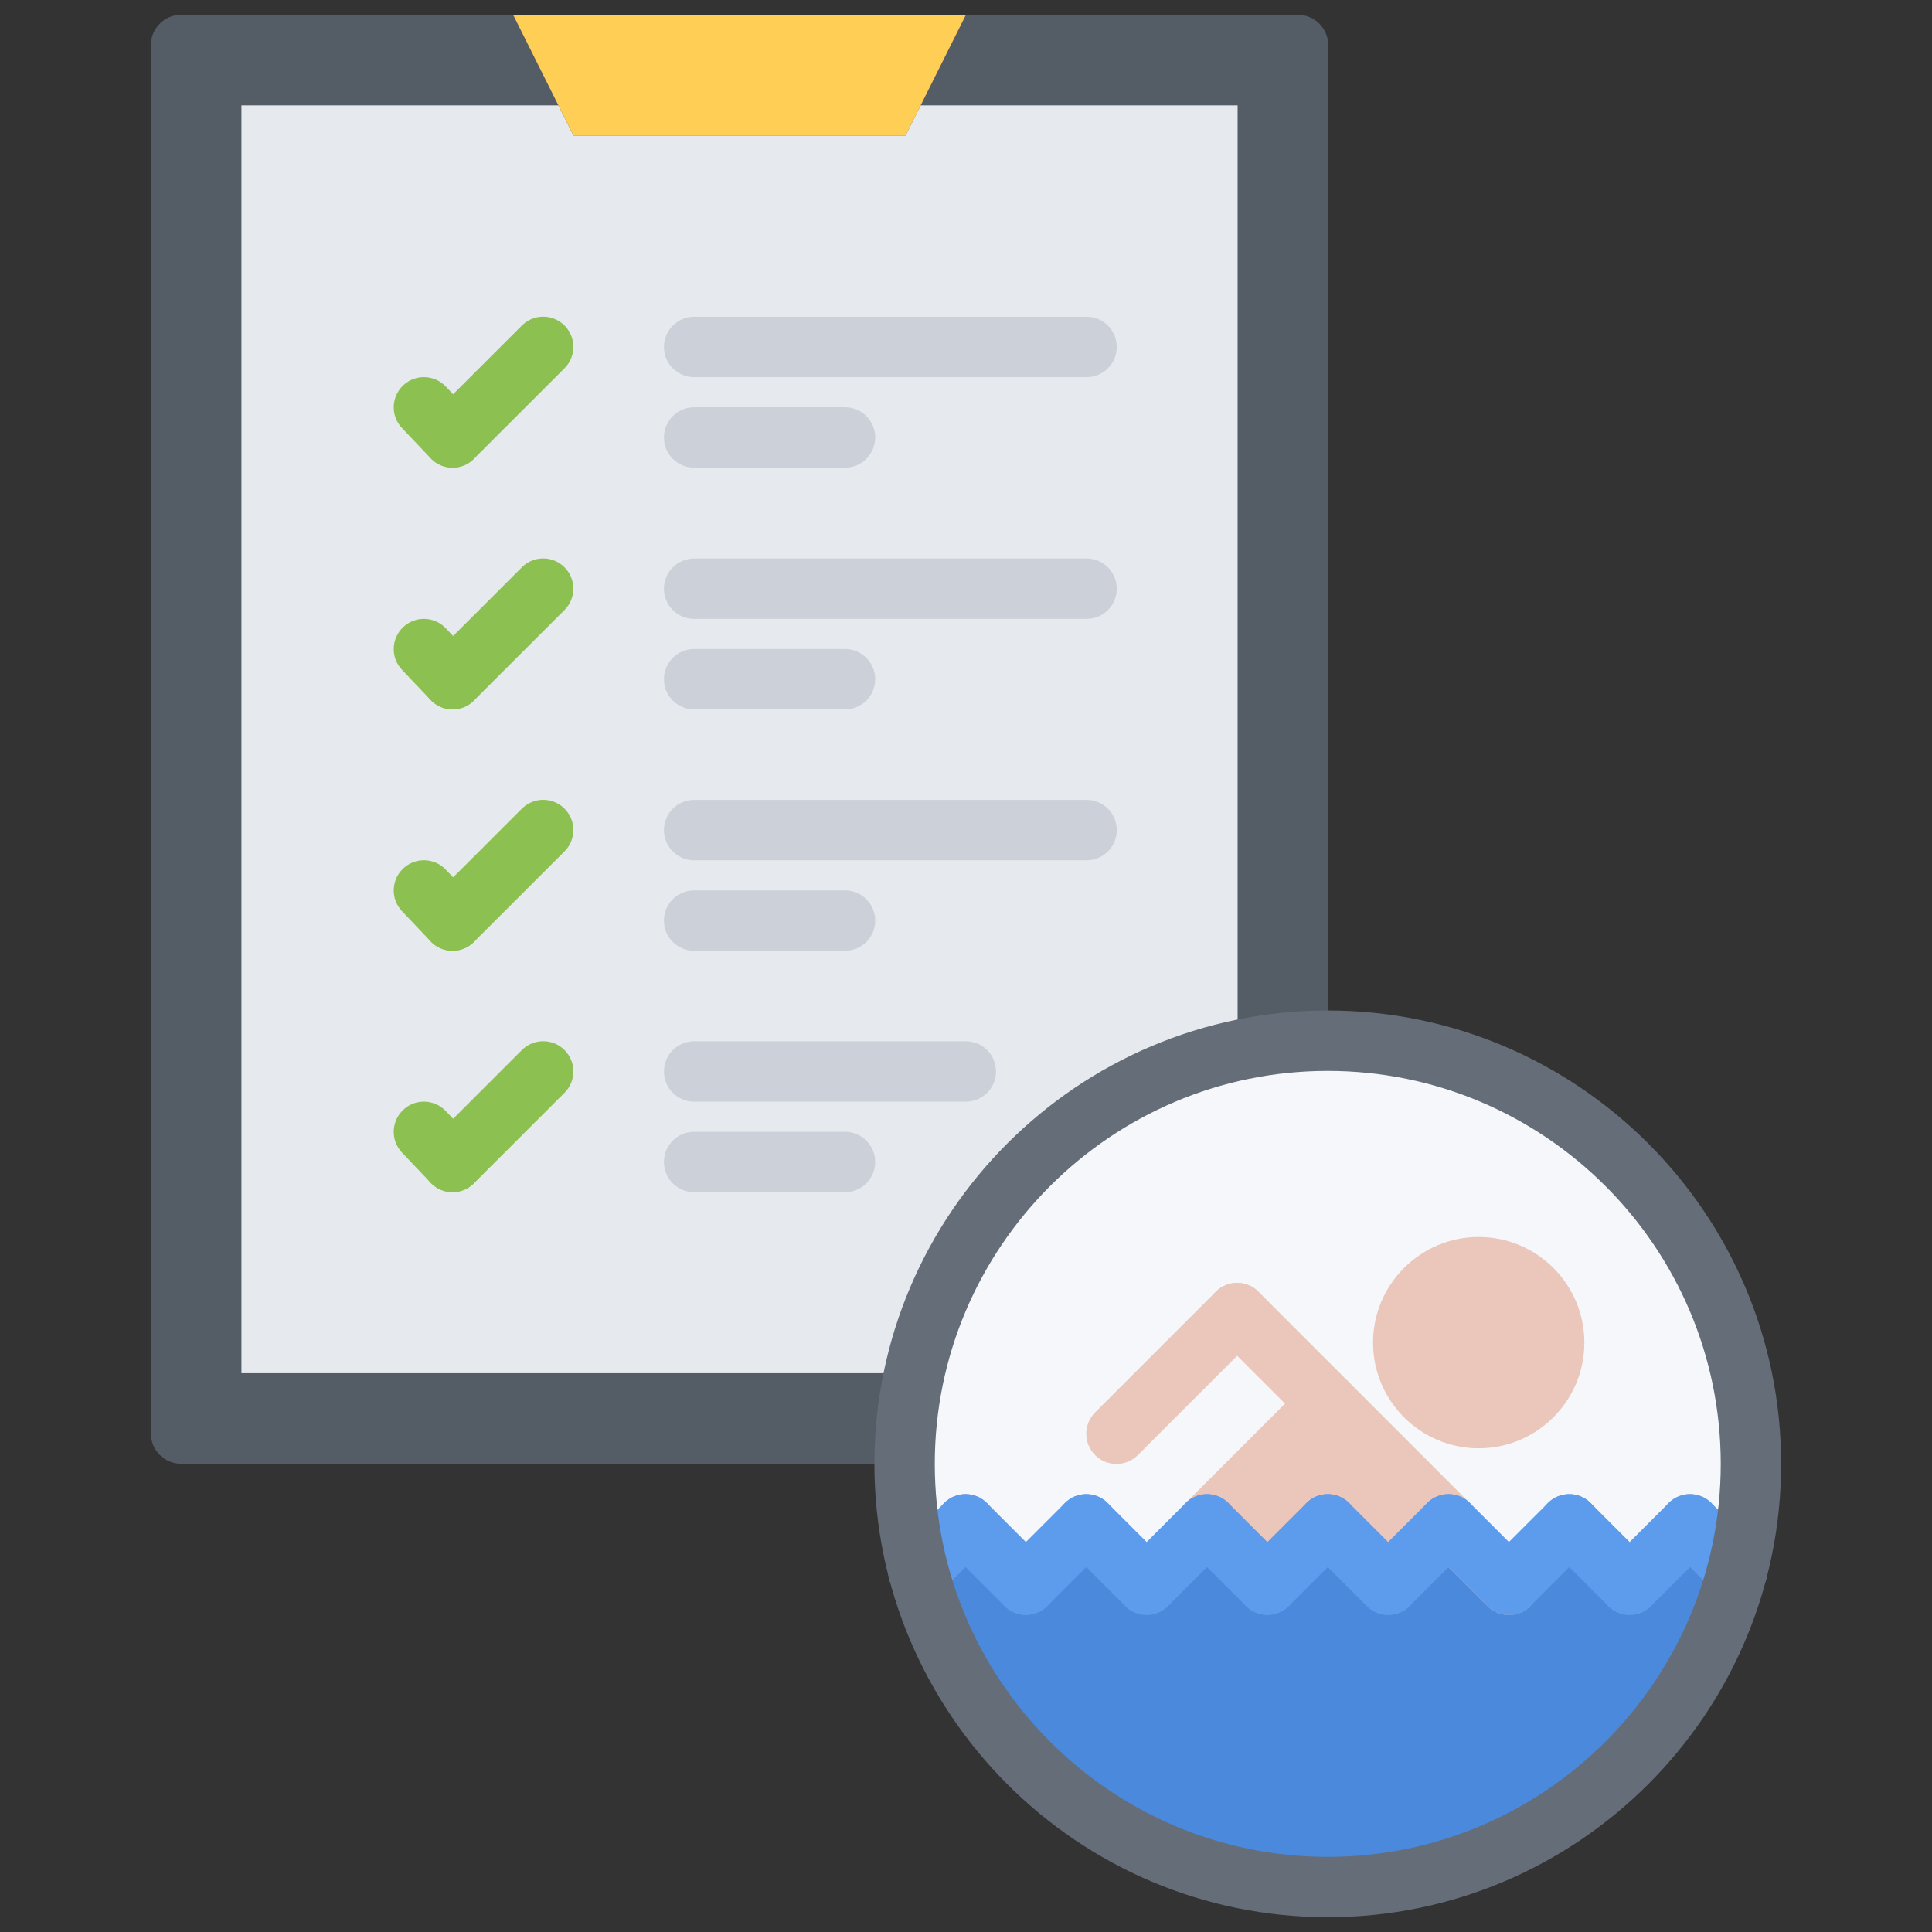 <svg id="icons" enable-background="new 0 0 64 64" height="512" viewBox="0 0 64 64" width="512" xmlns="http://www.w3.org/2000/svg"><rect x="0" y="0" width="64" height="64" fill="#333333" stroke="none"/><g><g><path d="m4.998 47.49c0 .551.45 1 1 1h37c.55 0 1-.449 1-1v-46c0-.549-.45-1-1-1h-37c-.55 0-1 .451-1 1z" fill="#545c66"/></g><g><path d="m18.998 4.49h11l.5-1h10.5v31.311c-5.34 1.148-9.54 5.35-10.71 10.689h-22.29v-42h10.5z" fill="#e6e9ed"/></g><g><path d="m31.998.49-1.5 3-.5 1h-11l-.5-1-1.5-3z" fill="#ffce54"/></g><g><path d="m46.488 44.48c0 1.379 1.12 2.49 2.5 2.49s2.5-1.111 2.5-2.49c0-1.391-1.12-2.5-2.5-2.5s-2.5 1.11-2.5 2.5zm11.51 4.01c0 1.23-.16 2.43-.46 3.561l-1.55-1.561-2 2-2-2-2 2-.01.01-2-2-4-4-3.99 3.99-2 2-2-2-2 2-2-2-1.561 1.561c-.3-1.131-.46-2.33-.46-3.561 0-1.031.11-2.041.32-3 1.17-5.34 5.37-9.541 10.71-10.689.96-.221 1.96-.33 2.99-.33h.01c7.741.009 14.001 6.279 14.001 14.019z" fill="#f5f7fa"/></g><g><path d="m43.979 46.5 4 4-1.991 1.99-2-2-2 2-2-2z" fill="#eac6bb"/></g><g><path d="m53.988 52.49 2-2 1.55 1.561c-1.57 6.02-7.04 10.459-13.55 10.459-6.521 0-11.99-4.439-13.561-10.459l1.561-1.561 2 2 2-2 2 2 2-2 2 2 2-2 2 2 1.99-1.99 2 2 .01-.01 2-2z" fill="#4a89dc"/></g><g><path d="m48.988 41.98c1.38 0 2.5 1.109 2.5 2.5 0 1.379-1.12 2.49-2.5 2.49s-2.5-1.111-2.5-2.49c0-1.39 1.12-2.5 2.5-2.5z" fill="#eac6bb"/></g><g><g><g><g><path d="m14.992 39.492c-.265 0-.528-.104-.725-.311l-.949-1c-.381-.4-.364-1.033.036-1.412.401-.383 1.034-.363 1.413.035l.949 1c.381.4.364 1.033-.036 1.412-.193.186-.441.276-.688.276z" fill="#8cc152"/></g><g><path d="m14.992 39.492c-.256 0-.512-.098-.707-.293-.391-.391-.391-1.023 0-1.414l3.002-3c.391-.391 1.023-.391 1.414 0s.391 1.023 0 1.414l-3.002 3c-.195.196-.451.293-.707.293z" fill="#8cc152"/></g></g></g><g><path d="m31.994 36.494h-9c-.553 0-1-.447-1-1s.447-1 1-1h9c.553 0 1 .447 1 1s-.447 1-1 1z" fill="#ccd1d9"/></g><g><path d="m27.992 39.492h-4.998c-.553 0-1-.447-1-1s.447-1 1-1h4.998c.553 0 1 .447 1 1s-.447 1-1 1z" fill="#ccd1d9"/></g><g><g><g><path d="m14.992 31.496c-.265 0-.528-.104-.725-.311l-.949-1c-.381-.4-.364-1.033.036-1.412.401-.383 1.034-.363 1.413.035l.949 1c.381.4.364 1.033-.036 1.412-.193.186-.441.276-.688.276z" fill="#8cc152"/></g><g><path d="m14.992 31.496c-.256 0-.512-.098-.707-.293-.391-.391-.391-1.023 0-1.414l3.002-3c.391-.391 1.023-.391 1.414 0s.391 1.023 0 1.414l-3.002 3c-.195.195-.451.293-.707.293z" fill="#8cc152"/></g></g></g><g><path d="m35.994 28.498h-13c-.553 0-1-.447-1-1s.447-1 1-1h13c.553 0 1 .447 1 1s-.447 1-1 1z" fill="#ccd1d9"/></g><g><path d="m27.992 31.496h-4.998c-.553 0-1-.447-1-1s.447-1 1-1h4.998c.553 0 1 .447 1 1s-.447 1-1 1z" fill="#ccd1d9"/></g><g><g><g><path d="m14.992 15.492c-.265 0-.528-.104-.725-.311l-.949-1c-.381-.4-.364-1.033.036-1.412.401-.383 1.034-.363 1.413.035l.949 1c.381.4.364 1.033-.036 1.412-.193.186-.441.276-.688.276z" fill="#8cc152"/></g><g><path d="m14.992 15.492c-.256 0-.512-.098-.707-.293-.391-.391-.391-1.023 0-1.414l3.002-3c.391-.391 1.023-.391 1.414 0s.391 1.023 0 1.414l-3.002 3c-.195.196-.451.293-.707.293z" fill="#8cc152"/></g></g></g><g><path d="m35.994 12.494h-13c-.553 0-1-.447-1-1s.447-1 1-1h13c.553 0 1 .447 1 1s-.447 1-1 1z" fill="#ccd1d9"/></g><g><path d="m27.992 15.492h-4.998c-.553 0-1-.447-1-1s.447-1 1-1h4.998c.553 0 1 .447 1 1s-.447 1-1 1z" fill="#ccd1d9"/></g><g><g><g><path d="m14.992 23.5c-.265 0-.528-.104-.725-.311l-.949-1c-.381-.4-.364-1.033.036-1.412.401-.381 1.034-.365 1.413.035l.949 1c.381.4.364 1.033-.036 1.412-.193.186-.441.276-.688.276z" fill="#8cc152"/></g><g><path d="m14.992 23.5c-.256 0-.512-.098-.707-.293-.391-.391-.391-1.023 0-1.414l3.002-3c.391-.391 1.023-.391 1.414 0s.391 1.023 0 1.414l-3.002 3c-.195.195-.451.293-.707.293z" fill="#8cc152"/></g></g></g><g><path d="m35.994 20.502h-13c-.553 0-1-.447-1-1s.447-1 1-1h13c.553 0 1 .447 1 1s-.447 1-1 1z" fill="#ccd1d9"/></g><g><path d="m27.992 23.5h-4.998c-.553 0-1-.447-1-1s.447-1 1-1h4.998c.553 0 1 .447 1 1s-.447 1-1 1z" fill="#ccd1d9"/></g></g><g><path d="m49.982 53.498c-.256 0-.512-.098-.707-.293l-9-9c-.391-.391-.391-1.023 0-1.414s1.023-.391 1.414 0l9 9c.391.391.391 1.023 0 1.414-.195.195-.451.293-.707.293z" fill="#eac6bb"/></g><g><path d="m48.984 47.977c-1.93 0-3.5-1.57-3.5-3.5s1.57-3.5 3.5-3.5 3.5 1.57 3.5 3.5-1.57 3.5-3.5 3.5zm0-5c-.827 0-1.5.674-1.5 1.5s.673 1.5 1.5 1.5 1.5-.674 1.5-1.5-.672-1.5-1.5-1.5z" fill="#eac6bb"/></g><g><path d="m36.984 48.496c-.256 0-.512-.098-.707-.293-.391-.391-.391-1.023 0-1.414l3.998-3.998c.391-.391 1.023-.391 1.414 0s.391 1.023 0 1.414l-3.998 3.998c-.195.195-.451.293-.707.293z" fill="#eac6bb"/></g><g><path d="m39.984 51.496c-.256 0-.512-.098-.707-.293-.391-.391-.391-1.023 0-1.414l3.998-3.998c.391-.391 1.023-.391 1.414 0s.391 1.023 0 1.414l-3.998 3.998c-.195.195-.451.293-.707.293z" fill="#eac6bb"/></g><g><g><path d="m57.541 53.051c-.256 0-.512-.098-.707-.293l-1.557-1.555c-.391-.391-.391-1.023 0-1.414s1.023-.391 1.414 0l1.557 1.555c.391.391.391 1.023 0 1.414-.195.195-.451.293-.707.293z" fill="#5d9cec"/></g><g><path d="m53.984 53.496c-.256 0-.512-.098-.707-.293-.391-.391-.391-1.023 0-1.414l2-2c.391-.391 1.023-.391 1.414 0s.391 1.023 0 1.414l-2 2c-.195.195-.451.293-.707.293z" fill="#5d9cec"/></g><g><path d="m53.984 53.496c-.256 0-.512-.098-.707-.293l-2-2c-.391-.391-.391-1.023 0-1.414s1.023-.391 1.414 0l2 2c.391.391.391 1.023 0 1.414-.195.195-.451.293-.707.293z" fill="#5d9cec"/></g><g><path d="m49.984 53.496c-.256 0-.512-.098-.707-.293-.391-.391-.391-1.023 0-1.414l2-2c.391-.391 1.023-.391 1.414 0s.391 1.023 0 1.414l-2 2c-.195.195-.451.293-.707.293z" fill="#5d9cec"/></g><g><path d="m45.984 53.496c-.256 0-.512-.098-.707-.293-.391-.391-.391-1.023 0-1.414l2-2c.391-.391 1.023-.391 1.414 0s.391 1.023 0 1.414l-2 2c-.195.195-.451.293-.707.293z" fill="#5d9cec"/></g><g><path d="m45.984 53.496c-.256 0-.512-.098-.707-.293l-2-2c-.391-.391-.391-1.023 0-1.414s1.023-.391 1.414 0l2 2c.391.391.391 1.023 0 1.414-.195.195-.451.293-.707.293z" fill="#5d9cec"/></g><g><path d="m41.984 53.496c-.256 0-.512-.098-.707-.293-.391-.391-.391-1.023 0-1.414l2-2c.391-.391 1.023-.391 1.414 0s.391 1.023 0 1.414l-2 2c-.195.195-.451.293-.707.293z" fill="#5d9cec"/></g><g><path d="m41.984 53.496c-.256 0-.512-.098-.707-.293l-2-2c-.391-.391-.391-1.023 0-1.414s1.023-.391 1.414 0l2 2c.391.391.391 1.023 0 1.414-.195.195-.451.293-.707.293z" fill="#5d9cec"/></g><g><path d="m49.984 53.496c-.256 0-.512-.098-.707-.293l-2-2c-.391-.391-.391-1.023 0-1.414s1.023-.391 1.414 0l2 2c.391.391.391 1.023 0 1.414-.195.195-.451.293-.707.293z" fill="#5d9cec"/></g><g><path d="m37.984 53.496c-.256 0-.512-.098-.707-.293-.391-.391-.391-1.023 0-1.414l2-2c.391-.391 1.023-.391 1.414 0s.391 1.023 0 1.414l-2 2c-.195.195-.451.293-.707.293z" fill="#5d9cec"/></g><g><path d="m37.984 53.496c-.256 0-.512-.098-.707-.293l-2-2c-.391-.391-.391-1.023 0-1.414s1.023-.391 1.414 0l2 2c.391.391.391 1.023 0 1.414-.195.195-.451.293-.707.293z" fill="#5d9cec"/></g><g><path d="m33.984 53.496c-.256 0-.512-.098-.707-.293-.391-.391-.391-1.023 0-1.414l2-2c.391-.391 1.023-.391 1.414 0s.391 1.023 0 1.414l-2 2c-.195.195-.451.293-.707.293z" fill="#5d9cec"/></g><g><path d="m33.984 53.496c-.256 0-.512-.098-.707-.293l-2-2c-.391-.391-.391-1.023 0-1.414s1.023-.391 1.414 0l2 2c.391.391.391 1.023 0 1.414-.195.195-.451.293-.707.293z" fill="#5d9cec"/></g><g><path d="m30.424 53.055c-.256 0-.512-.098-.707-.293-.391-.391-.391-1.023 0-1.414l1.561-1.559c.391-.391 1.023-.391 1.414 0s.391 1.023 0 1.414l-1.561 1.559c-.195.195-.451.293-.707.293z" fill="#5d9cec"/></g></g><g><path d="m43.984 63.51c-8.28 0-15.018-6.738-15.018-15.018 0-8.281 6.737-15.018 15.018-15.018s15.018 6.736 15.018 15.018c0 8.279-6.737 15.018-15.018 15.018zm0-28.035c-7.178 0-13.018 5.84-13.018 13.018s5.84 13.018 13.018 13.018 13.018-5.84 13.018-13.018-5.84-13.018-13.018-13.018z" fill="#656d78"/></g></g></svg>
